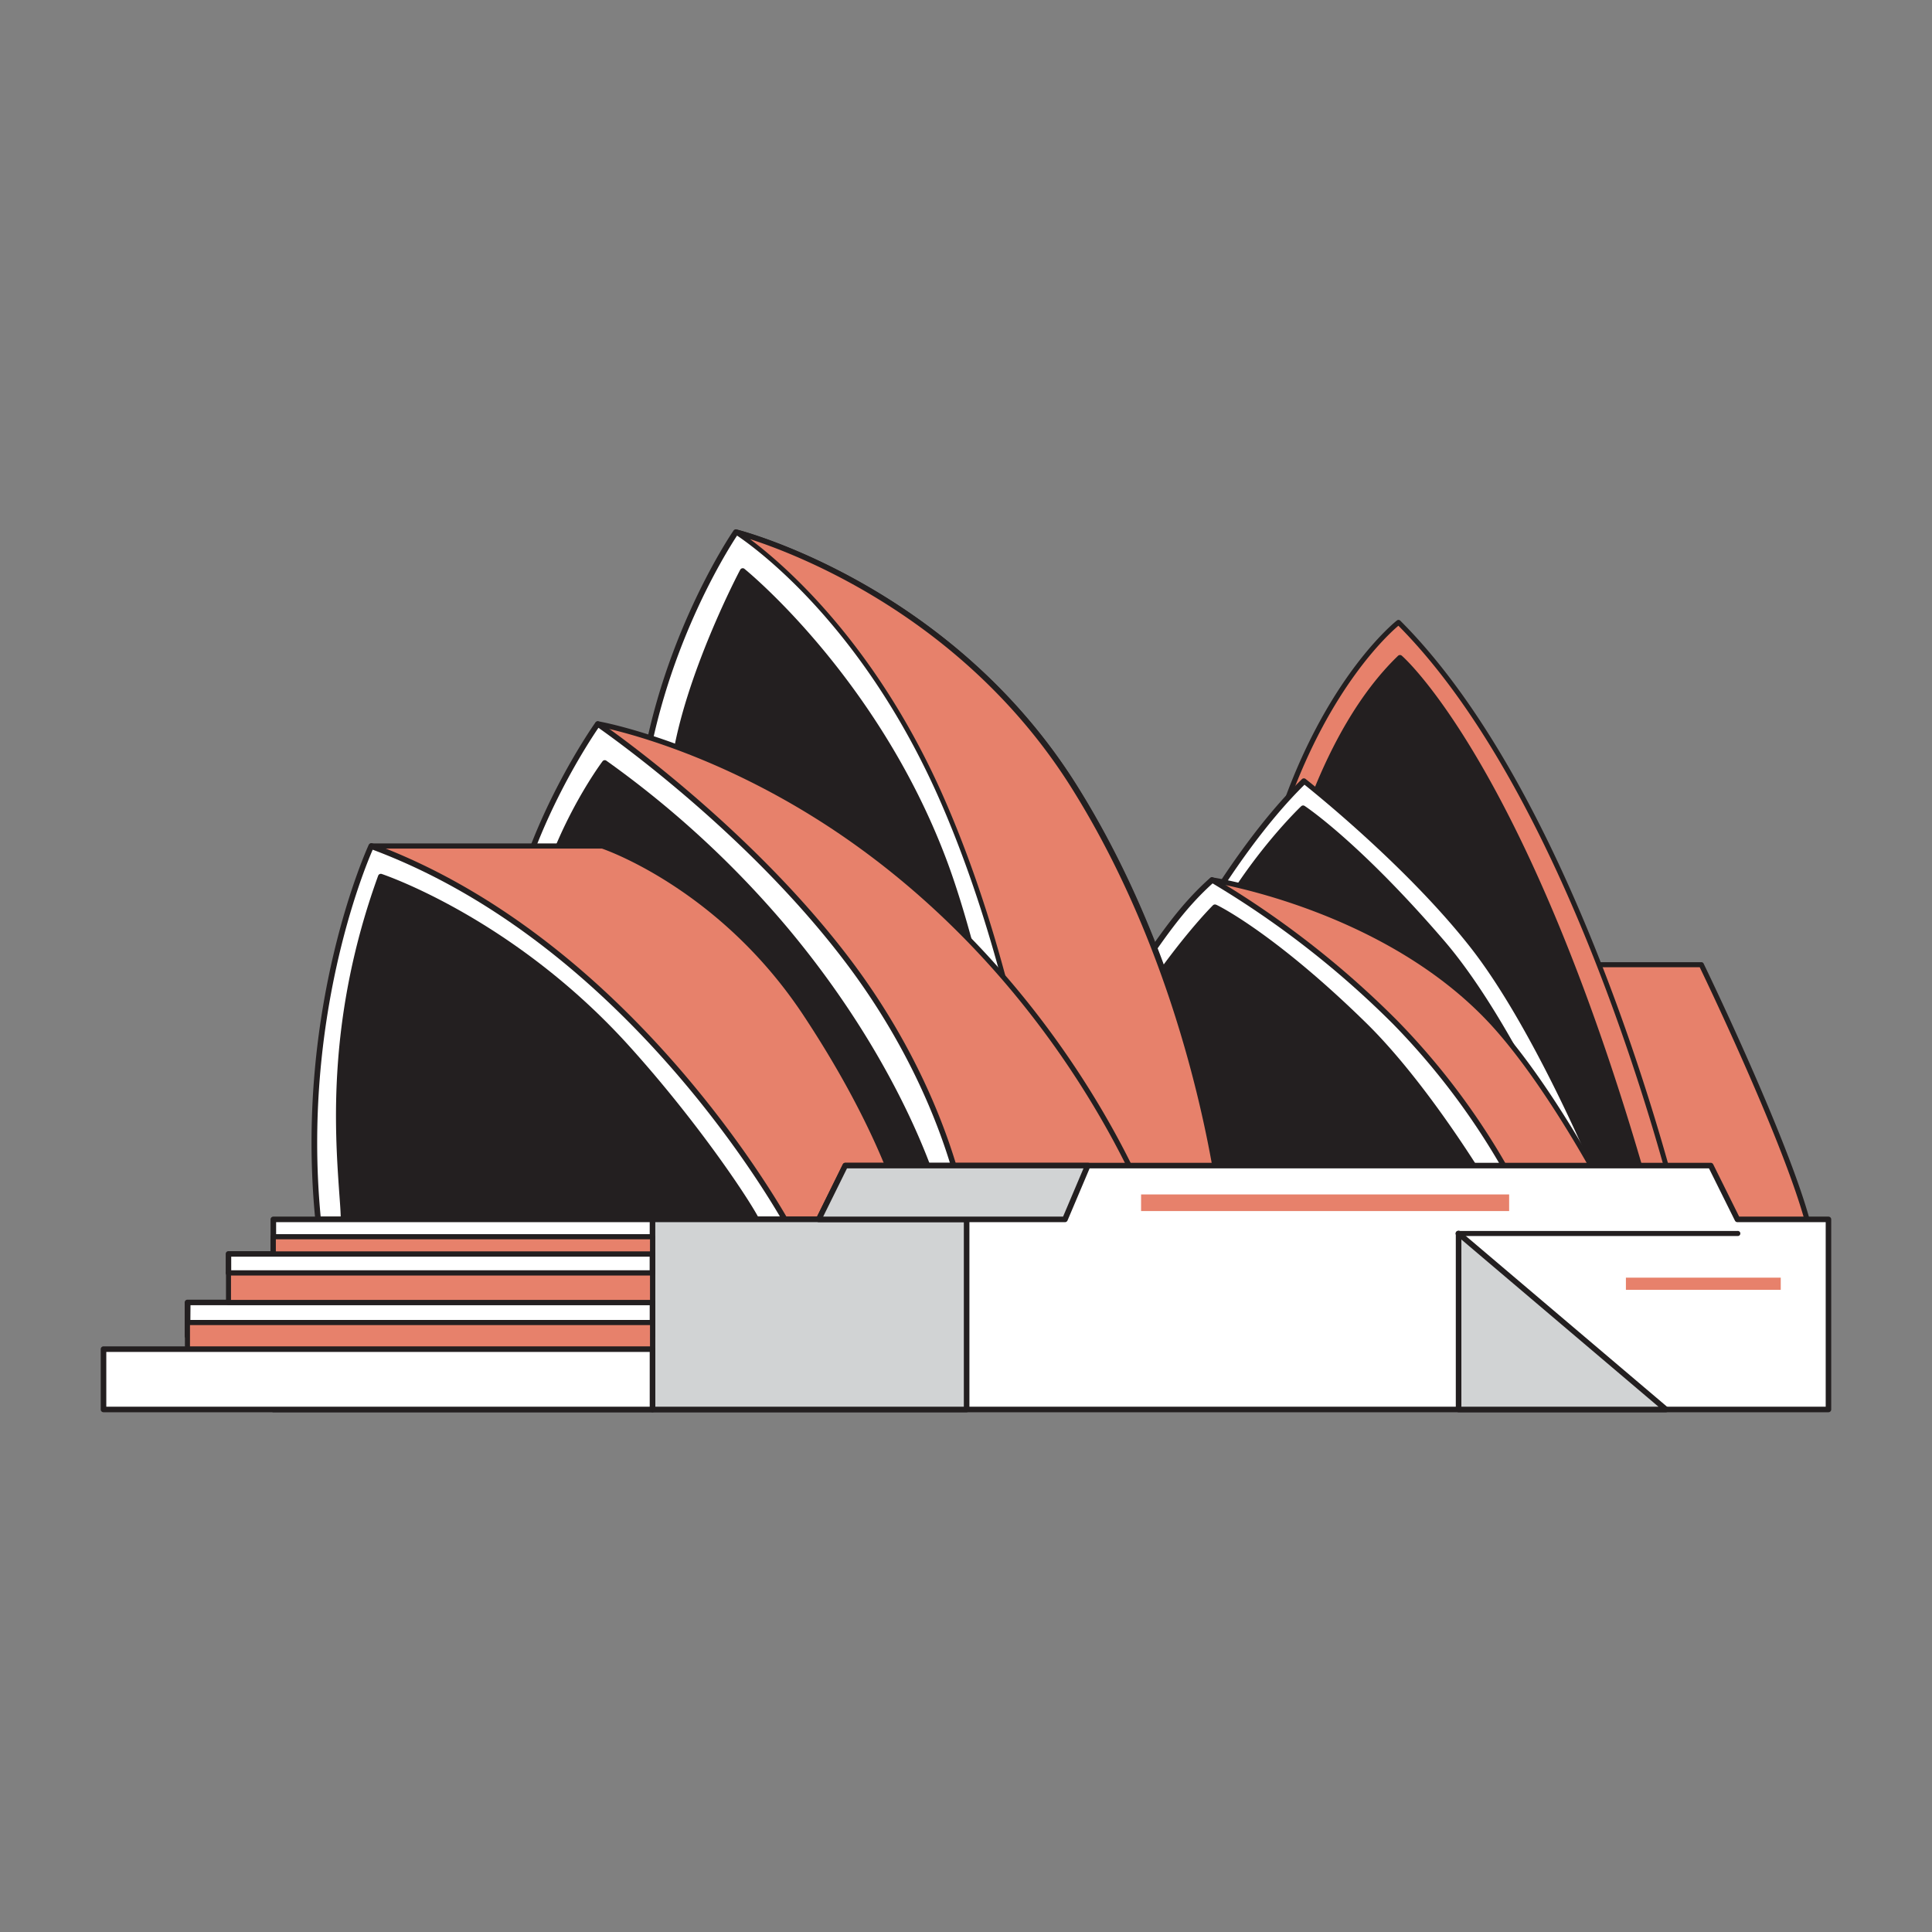 <svg width="202" height="202" xmlns="http://www.w3.org/2000/svg"><rect width="100%" height="100%" fill="#808080" stroke="none"/><g fill="none" fill-rule="evenodd"><circle opacity=".203" transform="matrix(-1 0 0 1 202 0)" cx="101" cy="101" r="101"/><g fill-rule="nonzero"><path d="M163.347 100.866h14.536s9.538 19.67 11.416 28.098h-25.952v-28.098z" fill="#E7816B"/><path d="M189.3 129.231h-25.953a.268.268 0 01-.269-.267v-28.098c0-.147.12-.267.269-.267h14.536a.257.257 0 01.24.151c.099.198 9.572 19.763 11.439 28.156a.284.284 0 01-.053.227.269.269 0 01-.21.098zm-25.668-.529h25.335c-1.925-8.079-10.378-25.755-11.253-27.574h-14.099l.017 27.574z" fill="#231F20"/><path d="M164.32 122.477l11.347 5.016s-9.975-43.012-29.459-62.426c0 0-6.807 5.232-11.719 18.804-1.248 3.447-.186 1.278-.268 1.86l-1.324 9.375 31.424 27.371z" fill="#E7816B"/><path d="M175.667 127.76a.34.34 0 01-.105 0l-11.37-5.021a.152.152 0 01-.064-.04l-31.424-27.4a.261.261 0 01-.093-.24l1.283-8.887a.333.333 0 01-.14-.046c-.221-.134-.291-.174.484-2.325 4.883-13.485 11.737-18.867 11.807-18.92.1-.089.25-.089.35 0 19.314 19.269 29.435 62.124 29.534 62.554a.261.261 0 01-.087.262.28.28 0 01-.175.064zm-11.2-5.51l10.832 4.784c-1.213-4.94-11.147-43.524-29.09-61.612-1.109.941-7.07 6.394-11.452 18.53-.25.692-.396 1.163-.484 1.407h.07a.33.33 0 01.158.383l-1.324 9.201 31.29 27.308z" fill="#231F20"/><path d="M134.775 91.566s3.11-14.659 11.567-22.82c0 0 13.032 11.044 25.632 55.266l-40.961-2.273s.804-22.477 3.762-30.173z" fill="#231F20"/><path d="M171.974 124.302l-40.961-2.272a.291.291 0 01-.275-.302c.035-.919.84-22.576 3.774-30.225.146-.663 3.372-14.962 11.667-22.942a.287.287 0 01.391 0c.134.11 13.242 11.584 25.725 55.41a.284.284 0 01-.052.262.28.28 0 01-.269.07zm-40.64-2.836l40.25 2.238c-6.458-22.559-13.003-36.218-17.372-43.716-4.084-7.039-7.094-10.108-7.864-10.84-8.166 8.044-11.258 22.331-11.287 22.477v.046c-2.736 7.097-3.64 27.162-3.728 29.795z" fill="#231F20"/><path d="M120.99 104.214s6.86-14.27 15.378-22.552c0 0 10.75 8.405 17.75 17.403 7 8.997 13.417 24.947 13.417 24.947h-45.92l-.624-19.798z" fill="#FFF"/><path d="M167.54 124.302h-45.925a.291.291 0 01-.292-.279l-.624-19.803a.342.342 0 010-.133c.07-.14 7-14.41 15.435-22.634a.292.292 0 01.385 0c.105.087 10.862 8.532 17.803 17.437 6.942 8.905 13.417 24.854 13.464 24.994a.29.29 0 01-.274.395l.029.023zm-45.645-.58h45.214c-1.056-2.53-7-16.45-13.218-24.477-6.376-8.196-15.995-15.996-17.5-17.2-8.01 7.9-14.584 21.199-15.103 22.233l.607 19.443z" fill="#231F20"/><path d="M136.25 84.504s-9.274 8.719-12.675 20.646c0 0 39.79 14.003 39.433 13.654-.356-.349-5.909-12.91-12.25-20.263-8.966-10.41-14.507-14.037-14.507-14.037z" fill="#231F20"/><path d="M163.078 119.054c-.583 0-3.418-.97-19.926-6.731-9.847-3.441-19.676-6.9-19.676-6.9a.285.285 0 01-.181-.354c3.383-11.87 12.658-20.687 12.752-20.774a.292.292 0 01.361-.03c.059.036 5.682 3.738 14.584 14.085 5.051 5.876 9.526 14.874 11.439 18.716.385.779.717 1.447.793 1.546.093.094.105.24.03.349-.024.052-.053.093-.176.093zm-39.147-14.067c12.25 4.32 34.457 12.096 38.5 13.37l-.508-1.012c-1.901-3.825-6.352-12.788-11.357-18.6-7.928-9.213-13.224-13.113-14.274-13.845-1.266 1.22-9.217 9.363-12.361 20.087z" fill="#231F20"/><path d="M126.743 92.002s18.748 2.854 29.924 15.619c5.706 6.521 10.874 16.39 10.874 16.39H144.68l-17.938-32.009z" fill="#E7816B"/><path d="M167.54 124.28h-22.86a.269.269 0 01-.233-.135l-17.938-32.009a.29.29 0 010-.285.28.28 0 01.263-.11c.186 0 18.975 3.017 30.082 15.694 5.664 6.469 10.862 16.344 10.914 16.443a.26.26 0 010 .262.257.257 0 01-.227.14zm-22.702-.53h22.26c-1.021-1.889-5.647-10.259-10.635-15.955-9.916-11.329-26.051-14.84-29.213-15.432l17.588 31.387z" fill="#231F20"/><path d="M116.593 105.168c4.083-6.01 6.416-9.818 10.15-13.166a95.807 95.807 0 0119.098 14.846 73.494 73.494 0 0112.57 17.164h-51.035s5.436-13.3 9.216-18.844z" fill="#FFF"/><path d="M158.412 124.302h-51.036a.287.287 0 01-.24-.127.272.272 0 01-.028-.268c.052-.133 5.489-13.398 9.245-18.902.63-.924 1.214-1.796 1.75-2.621 3.022-4.494 5.21-7.743 8.424-10.597a.28.28 0 01.332-.035 96.653 96.653 0 0119.163 14.886 74.674 74.674 0 0112.629 17.246.307.307 0 010 .285.28.28 0 01-.24.133zm-50.599-.58h50.12a74.77 74.77 0 00-12.296-16.671 97.066 97.066 0 00-18.854-14.688c-3.074 2.772-5.22 5.958-8.166 10.346l-1.78 2.621c-3.36 4.918-8.085 16.136-9.024 18.391z" fill="#231F20"/><path d="M109.237 124.012s3.96-9.742 8.884-17.496c5.01-7.887 8.884-11.66 8.884-11.66s5.874 2.779 15.58 12.282c6.633 6.493 12.793 16.856 12.793 16.856l-46.141.018z" fill="#231F20"/><path d="M155.378 124.302h-46.141a.298.298 0 01-.245-.127.272.272 0 010-.268c.035-.099 4.025-9.881 8.907-17.548 4.97-7.823 8.89-11.671 8.925-11.712a.304.304 0 01.333-.052c.058 0 6.031 2.906 15.656 12.334 6.586 6.446 12.775 16.856 12.834 16.938a.29.29 0 010 .29.28.28 0 01-.269.145zm-45.704-.58h45.185c-1.248-2.041-6.72-10.742-12.477-16.375-8.61-8.434-14.251-11.578-15.319-12.136-.752.767-4.305 4.545-8.697 11.462-4.293 6.76-7.893 15.17-8.692 17.048z" fill="#231F20"/><path d="M127.833 127.493h-59.61s-2.841-25.574-1.435-42.43c1.405-16.857 10.15-29.4 10.15-29.4s22.108 5.417 35.402 26.69c13.294 21.274 15.493 45.14 15.493 45.14z" fill="#FFF"/><path d="M127.833 127.784h-59.61a.285.285 0 01-.286-.256c0-.255-2.83-25.819-1.441-42.518 1.388-16.7 10.115-29.429 10.202-29.54a.275.275 0 01.31-.115c.221.052 22.376 5.69 35.583 26.818 13.207 21.129 15.528 45.059 15.552 45.297a.278.278 0 01-.076.221.275.275 0 01-.234.093zm-59.365-.581h59.062c-.327-2.906-3.144-25.058-15.435-44.722-12.413-19.867-32.813-25.906-35.012-26.51-1.026 1.546-8.685 13.549-9.992 29.062-1.324 15.77 1.102 39.438 1.394 42.17h-.017z" fill="#231F20"/><path d="M127.833 127.493H109.75s-2.205-23.08-11.083-43.558c-8.879-20.478-21.712-28.301-21.712-28.301s22.108 5.417 35.403 26.69c13.294 21.274 15.475 45.17 15.475 45.17z" fill="#E7816B"/><path d="M127.833 127.76H109.75a.268.268 0 01-.263-.237c0-.233-2.304-23.28-11.054-43.478S76.955 55.935 76.85 55.86a.267.267 0 01-.105-.325.263.263 0 01.31-.157c.22.052 22.364 5.684 35.582 26.807 13.219 21.123 15.529 45.047 15.552 45.285a.267.267 0 01-.268.29h-.088zm-17.89-.528h17.599c-.31-2.79-3.11-25.035-15.447-44.756-11.048-17.682-28.42-24.413-33.682-26.11 3.553 2.65 13.353 11.044 20.464 27.476 8.318 19.158 10.82 40.873 11.083 43.39h-.017z" fill="#231F20"/><path d="M107.376 127.493s-3.769-24.482-8.71-37.618c-7.256-19.181-21-30.19-21-30.19s-5.833 11.009-7.145 20.088c-.852 5.998-1.552 35.81.058 47.453l36.797.267z" fill="#231F20"/><path d="M107.376 127.784l-36.797-.267a.291.291 0 01-.286-.25c-1.616-11.66-.886-41.716-.064-47.535 1.29-9.038 7.111-20.082 7.17-20.17a.286.286 0 01.198-.144.269.269 0 01.239.058c.14.11 13.883 11.264 21.087 30.312 4.912 12.997 8.704 37.415 8.75 37.659a.29.29 0 01-.07.238.287.287 0 01-.227.1zm-36.54-.849l36.201.268c-.478-3-4.083-25.104-8.662-37.2a77.451 77.451 0 00-20.627-29.836c-.962 1.866-5.792 11.573-6.936 19.658-.822 5.749-1.54 35.323.024 47.11z" fill="#231F20"/><path d="M62.5 75.704s12.21 2.11 26.127 11.788c23.655 16.45 31.874 40.002 31.874 40.002H58.627s2.123-44.966 3.873-51.79z" fill="#E7816B"/><path d="M120.518 127.76H58.627a.275.275 0 01-.21-.104.293.293 0 01-.076-.197c.087-1.837 2.17-45.07 3.902-51.842a.274.274 0 01.31-.198c.122 0 12.425 2.227 26.25 11.835 23.455 16.31 31.885 39.89 31.972 40.106a.272.272 0 01-.257.354v.047zm-61.611-.534h61.25c-1.167-3-9.917-24.412-31.64-39.525-12.641-8.788-23.987-11.334-25.778-11.695-1.656 7.179-3.651 47.46-3.832 51.22z" fill="#231F20"/><path d="M101.064 127.493s-1.61-12.845-12.489-27.167C77.695 86.004 62.5 75.704 62.5 75.704s-6.516 9.102-8.937 19.943c-2.42 10.84-.583 31.846-.583 31.846h48.084z" fill="#FFF"/><path d="M101.064 127.784H52.986a.297.297 0 01-.292-.267c0-.21-1.79-21.175.584-31.934 2.374-10.76 8.913-19.954 8.977-20.047a.292.292 0 01.402-.07C62.81 75.57 78 85.963 88.78 100.152c10.78 14.188 12.53 27.179 12.548 27.318a.296.296 0 01-.07.227.292.292 0 01-.193.087zm-47.833-.581h47.471c-.344-2.087-2.63-13.869-12.384-26.697-9.98-13.148-23.77-23.017-25.748-24.412-1.02 1.5-6.557 9.88-8.75 19.6-2.182 10.032-.764 29.056-.566 31.509h-.023z" fill="#231F20"/><path d="M98.264 125.756S95.05 112.596 82.06 97.1a101.135 101.135 0 00-18.818-17.327s-6.026 7.91-7.537 17.949c-1.236 8.236-1.505 23-1.563 28.034h44.123z" fill="#231F20"/><path d="M98.264 126.046H54.141a.298.298 0 01-.292-.296c.064-5.737.35-19.96 1.57-28.075 1.504-9.991 7.53-18.018 7.583-18.082a.287.287 0 01.39-.064A102.527 102.527 0 0182.27 96.914c12.886 15.368 16.234 28.638 16.263 28.772a.278.278 0 01-.052.25.286.286 0 01-.216.11zm-43.826-.581H97.88c-.624-2.215-4.433-14.328-16.041-28.18A103.032 103.032 0 0063.31 80.169c-.974 1.36-5.974 8.678-7.315 17.595-1.196 7.94-1.488 21.796-1.558 27.702z" fill="#231F20"/><path d="M94.752 127.493c-.583-2.284-3.015-10.148-10.5-21.477-8.965-13.549-21.256-17.565-21.256-17.565h-24.18v.907l16.52 38.135h39.416z" fill="#E7816B"/><path d="M94.752 127.761H55.337a.263.263 0 01-.245-.163L38.583 89.462a.33.33 0 010-.104v-.907c0-.145.117-.264.263-.267h24.173a.234.234 0 01.088 0c.122.04 12.477 4.196 21.39 17.67 7.543 11.404 9.975 19.378 10.541 21.558a.25.25 0 01-.046.227.275.275 0 01-.24.122zm-39.252-.535h38.89c-.7-2.552-3.225-10.247-10.383-21.064-8.551-12.933-20.3-17.176-21.07-17.438H39.085v.581L55.5 127.226z" fill="#231F20"/><path d="M82.06 127.493c-3.267-5.65-18.393-29.852-43.243-39.042 0 0-7.77 16.571-5.56 39.043H82.06z" fill="#FFF"/><path d="M82.06 127.784H33.256a.297.297 0 01-.291-.261c-2.194-22.291 5.512-39.026 5.588-39.194a.292.292 0 01.368-.151c25.135 9.3 40.553 34.294 43.388 39.17a.29.29 0 01-.25.436zm-48.534-.581h48.026c-3.384-5.743-18.445-29.324-42.584-38.363-.927 2.11-7.385 17.827-5.442 38.363z" fill="#231F20"/><path d="M79.084 127.493c-1.499-2.801-7-10.712-13.492-17.92-12.198-13.496-25.778-17.92-25.778-17.92-6.306 17.334-4.037 30.528-3.914 35.84h43.184z" fill="#231F20"/><path d="M79.084 127.784H35.918a.286.286 0 01-.292-.285c0-.808-.088-1.819-.17-2.981-.443-6.394-1.26-18.234 4.084-32.963a.298.298 0 01.362-.18c.14.046 13.795 4.603 25.905 18.018 6.767 7.487 12.157 15.404 13.534 17.973a.29.29 0 01-.257.43v-.012zm-42.904-.581h42.408c-1.674-2.906-6.819-10.358-13.212-17.438-11.084-12.247-23.427-17.036-25.387-17.74-5.209 14.485-4.404 26.157-3.966 32.452.07 1.04.134 1.959.157 2.726z" fill="#231F20"/><path fill="#FFF" d="M181.657 127.493l-2.794-5.626H88.377l-2.777 5.626H28.58v19.873h162.597v-19.873z"/><path d="M191.178 147.657H28.579a.291.291 0 01-.291-.29v-19.873a.29.29 0 01.291-.291h56.84l2.695-5.464c.05-.1.151-.163.263-.163h90.486a.298.298 0 01.263.163l2.712 5.464h9.334c.16 0 .291.13.291.29v19.873a.291.291 0 01-.285.291zm-162.307-.581h162.015v-19.292h-9.228a.298.298 0 01-.263-.163l-2.713-5.463H88.559l-2.696 5.463a.298.298 0 01-.262.163H28.87v19.292z" fill="#231F20"/><path fill="#D1D3D4" d="M68.222 127.493h32.842v19.867H68.222z"/><path d="M101.064 147.657H68.223a.291.291 0 01-.292-.29v-19.873a.297.297 0 01.291-.291h32.842c.161 0 .292.13.292.29v19.873c0 .16-.13.291-.292.291zm-32.55-.581h32.259v-19.292H68.514v19.292z" fill="#231F20"/><path fill="#D1D3D4" d="M152.502 128.964l21.689 18.402h-21.689z"/><path d="M174.19 147.657h-21.688a.291.291 0 01-.291-.29v-18.403c0-.113.066-.215.169-.261a.298.298 0 01.31.04l21.688 18.403a.29.29 0 01-.187.511zm-21.396-.581h20.603l-20.603-17.478v17.478z" fill="#231F20"/><path fill="#FFF" d="M23.883 131.103h44.339v2H23.883z"/><path d="M68.222 133.393H23.89a.297.297 0 01-.291-.29v-2c0-.16.13-.29.291-.29h44.333a.29.29 0 01.292.29v2a.29.29 0 01-.291.29zm-44.047-.581h43.75v-1.418h-43.75v1.418z" fill="#231F20"/><path fill="#FFF" d="M19.602 136.177h48.627v3.522H19.602z"/><path d="M68.222 139.985h-48.62a.291.291 0 01-.292-.291v-3.517c0-.16.13-.29.292-.29h48.62a.29.29 0 01.292.29v3.517c0 .16-.13.29-.291.29zm-48.329-.582h48.038v-2.935H19.917l-.024 2.935z" fill="#231F20"/><path fill="#E7816B" d="M19.602 138.276h48.627v4.388H19.602z"/><path d="M68.222 142.926h-48.62a.263.263 0 01-.269-.262v-4.388c0-.148.12-.268.269-.268h48.62c.149 0 .269.12.269.268v4.388a.261.261 0 01-.269.262zm-48.358-.53H67.96v-3.853H19.864v3.854z" fill="#231F20"/><path fill="#E7816B" d="M23.883 133.103h44.339v3.075H23.883z"/><path d="M68.222 136.439H23.89a.262.262 0 01-.262-.262v-3.074a.261.261 0 01.262-.268h44.334a.263.263 0 01.268.268v3.074a.261.261 0 01-.269.262zm-44.07-.529H67.96v-2.546H24.152v2.546z" fill="#231F20"/><path fill="#E7816B" d="M28.579 129.307h39.649v1.796H28.579z"/><path d="M68.222 131.37H28.556a.268.268 0 01-.268-.267v-1.796a.267.267 0 01.268-.267h39.666a.269.269 0 01.269.267v1.796c0 .148-.12.267-.268.267zm-39.38-.534H67.96v-1.262H28.842v1.262z" fill="#231F20"/><path fill="#D1D3D4" d="M85.6 127.493h25.76l2.38-5.626H88.377z"/><path d="M111.36 127.784H85.6a.304.304 0 01-.25-.14.278.278 0 010-.278l2.776-5.627a.29.29 0 01.262-.163h25.364a.29.29 0 01.245.134.284.284 0 010 .273l-2.38 5.62a.292.292 0 01-.257.181zm-25.293-.581h25.083l2.135-5.045H88.558l-2.491 5.045z" fill="#231F20"/><path fill="#E7816B" d="M119.305 124.884h38.483v1.738h-38.483zm50.692 8.701h16.188v1.273h-16.188z"/><path fill="#FFF" d="M10.823 141.06h57.406v6.307H10.823z"/><path d="M68.222 147.657h-57.4a.291.291 0 01-.291-.29v-6.307c0-.16.13-.29.291-.29h57.4a.29.29 0 01.292.29v6.306c0 .16-.13.291-.291.291zm-57.108-.581h56.817v-5.726H11.114v5.726zm170.543-17.845h-29.166a.267.267 0 110-.529h29.167a.267.267 0 110 .529z" fill="#231F20"/></g></g></svg>